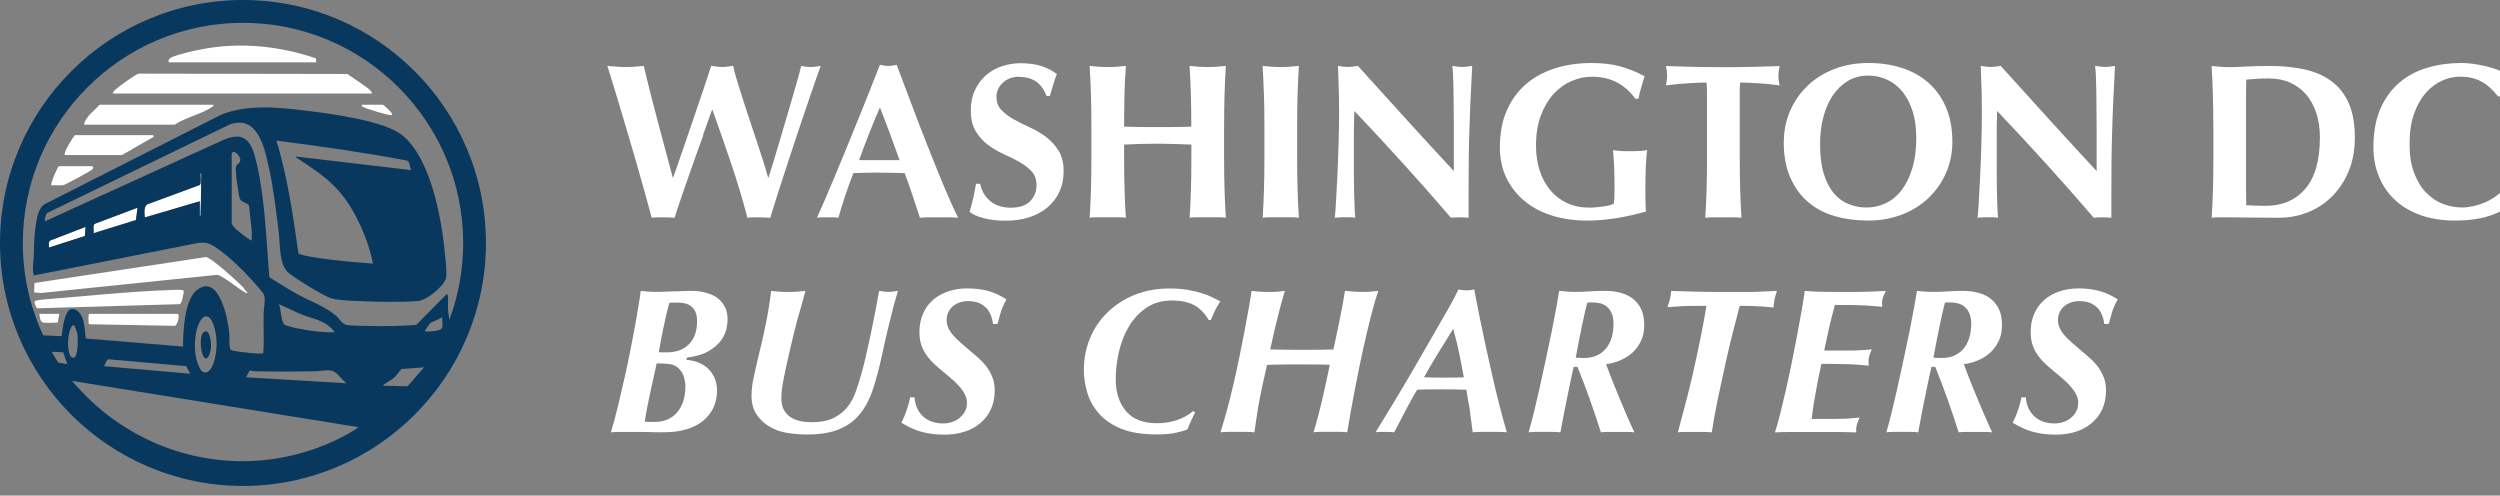 <?xml version="1.0" encoding="UTF-8"?>
<svg id="Layer_1" data-name="Layer 1" xmlns="http://www.w3.org/2000/svg" viewBox="0 0 346.03 68.6">
  <rect x="0" y="0" width="346.03" height="68.6" fill="#808080" stroke="none"/>
  <defs>
    <style>
      .cls-1 {
        fill: #08385e;
      }

      .cls-2 {
        fill: #fff;
      }
    </style>
  </defs>
  <g>
    <path class="cls-2" d="M97.34,18.71c-.47,1.3-.94,2.62-1.42,3.96-.48,1.35-.94,2.67-1.39,3.98-.45,1.31-.84,2.47-1.16,3.49-.47-.04-.99-.06-1.56-.06h-.8c-.27,0-.53.02-.8.06-.22-.84-.52-1.92-.89-3.24-.37-1.33-.76-2.73-1.19-4.22s-.87-2.99-1.32-4.51c-.45-1.52-.87-2.91-1.25-4.18-.39-1.26-.71-2.34-.98-3.23-.27-.89-.44-1.43-.52-1.64.45.04.89.08,1.32.11.43.03.85.05,1.25.05s.82-.02,1.24-.05c.42-.03.83-.07,1.24-.11.31,1.31.63,2.65.98,4.02.35,1.38.7,2.73,1.06,4.07.36,1.34.7,2.63,1.04,3.89.34,1.25.65,2.41.93,3.47h.06c.45-1.28.93-2.68,1.45-4.18s1.02-2.97,1.51-4.41c.49-1.44.94-2.76,1.35-3.98.41-1.21.72-2.18.95-2.89.26.04.52.08.76.11s.5.05.76.05.52-.02.76-.05c.24-.03.5-.07.76-.11.08.45.23,1.05.46,1.81.22.75.48,1.59.78,2.51.3.92.61,1.89.95,2.91.34,1.02.67,2.03,1.01,3.03.34,1,.65,1.95.93,2.85.29.9.52,1.68.7,2.36h.06c.41-1.28.84-2.7,1.3-4.25.46-1.55.9-3.05,1.33-4.5.43-1.45.82-2.77,1.16-3.98.35-1.2.59-2.11.73-2.72.51.1.94.15,1.29.15.22,0,.45-.02.69-.05.23-.03.47-.07.72-.11-.14.39-.37,1.02-.67,1.9-.31.88-.66,1.91-1.07,3.11-.41,1.19-.85,2.49-1.32,3.9-.47,1.41-.94,2.83-1.41,4.25-.47,1.43-.92,2.83-1.36,4.19-.44,1.37-.82,2.59-1.15,3.67-.47-.04-.99-.06-1.56-.06h-.8c-.27,0-.53.02-.8.06-.65-2.49-1.39-4.96-2.22-7.42-.83-2.46-1.7-4.96-2.62-7.51h-.06c-.37,1.04-.79,2.21-1.25,3.5Z"/>
    <path class="cls-2" d="M132.62,30.14c-.49-.04-.95-.06-1.39-.06h-2.6c-.44,0-.87.02-1.3.06-.33-1-.66-2.02-1.01-3.06-.35-1.04-.71-2.08-1.1-3.12-.65-.02-1.31-.04-1.96-.05-.65-.01-1.31-.02-1.96-.02-.53,0-1.06,0-1.59.02-.53.01-1.06.03-1.59.05-.41,1.04-.79,2.08-1.13,3.12-.35,1.04-.66,2.06-.95,3.06-.24-.04-.48-.06-.72-.06h-1.45c-.24,0-.51.02-.8.06.24-.53.57-1.26.98-2.2.41-.94.86-2,1.35-3.18.49-1.18,1.01-2.45,1.58-3.81.56-1.36,1.12-2.73,1.68-4.12.56-1.39,1.11-2.75,1.65-4.1.54-1.35,1.03-2.6,1.48-3.76.2.04.4.08.58.11s.38.05.58.05.4-.02.58-.05c.18-.03.38-.07.58-.11.65,1.73,1.35,3.59,2.1,5.57.74,1.98,1.49,3.92,2.25,5.83.75,1.91,1.49,3.72,2.2,5.43.71,1.71,1.37,3.16,1.96,4.34ZM121.79,14.87c-.53,1.22-1.03,2.43-1.5,3.63-.47,1.19-.93,2.41-1.38,3.66h5.6c-.45-1.24-.89-2.46-1.33-3.66-.44-1.19-.9-2.4-1.39-3.63Z"/>
    <path class="cls-2" d="M141.1,10.62c-.94,0-1.7.28-2.29.83-.59.55-.89,1.19-.89,1.93s.23,1.37.69,1.85c.46.48,1.03.91,1.73,1.3.69.39,1.44.76,2.23,1.12.8.36,1.54.8,2.23,1.32.69.52,1.27,1.15,1.73,1.9.46.74.69,1.7.69,2.86,0,1.02-.19,1.95-.58,2.8-.39.85-.94,1.57-1.65,2.17-.71.6-1.57,1.06-2.55,1.38-.99.32-2.1.47-3.32.47-1.1,0-2.09-.12-2.95-.35-.87-.23-1.53-.52-1.97-.87.2-.71.38-1.37.52-1.96.14-.59.26-1.23.37-1.93h.58c.08.45.23.87.46,1.27.22.4.51.75.86,1.06.35.31.76.55,1.25.72.49.17,1.04.26,1.65.26,1.22,0,2.13-.31,2.71-.92s.87-1.35.87-2.2c0-.77-.22-1.41-.67-1.9-.45-.49-1.01-.92-1.68-1.3-.67-.38-1.41-.74-2.2-1.1-.8-.36-1.53-.79-2.2-1.3-.67-.51-1.23-1.14-1.68-1.88-.45-.74-.67-1.7-.67-2.86,0-1.06.19-2,.57-2.81.38-.82.88-1.5,1.51-2.05.63-.55,1.36-.97,2.19-1.25.83-.29,1.7-.43,2.62-.43,1.1,0,2.07.13,2.89.4.83.27,1.53.63,2.13,1.1-.18.47-.34.92-.47,1.36-.13.44-.3.99-.5,1.67h-.46c-.65-1.75-1.89-2.63-3.7-2.63Z"/>
    <path class="cls-2" d="M162.58,19.94c-.78-.03-1.55-.05-2.33-.05s-1.55.01-2.33.03c-.78.02-1.55.05-2.33.09v1.74c0,1.69.02,3.2.06,4.51.04,1.32.1,2.61.18,3.87-.35-.04-.72-.06-1.13-.06h-2.75c-.41,0-.79.02-1.13.06.08-1.26.14-2.55.18-3.87.04-1.32.06-2.82.06-4.51v-4.16c0-1.69-.02-3.2-.06-4.51-.04-1.32-.1-2.64-.18-3.96.35.04.72.08,1.13.11.41.03.87.05,1.38.05s.97-.02,1.38-.05c.41-.03.79-.07,1.13-.11-.1,1.33-.17,2.64-.2,3.93-.03,1.3-.05,2.79-.05,4.48.53.02,1.17.04,1.91.05.74.01,1.67.01,2.77.01s2,0,2.69-.01c.69-.01,1.34-.03,1.93-.05,0-1.69-.02-3.19-.06-4.48-.04-1.3-.1-2.61-.18-3.93.35.04.72.08,1.13.11.41.03.87.05,1.38.05s.97-.02,1.38-.05c.41-.03.79-.07,1.13-.11-.08,1.33-.14,2.65-.18,3.96-.04,1.32-.06,2.82-.06,4.51v4.16c0,1.69.02,3.2.06,4.51.04,1.32.1,2.61.18,3.87-.35-.04-.72-.06-1.13-.06h-2.75c-.41,0-.79.02-1.13.06.08-1.26.14-2.55.18-3.87.04-1.32.06-2.82.06-4.51v-1.74c-.78-.02-1.55-.05-2.33-.08Z"/>
    <path class="cls-2" d="M174.94,13.08c-.04-1.32-.1-2.64-.18-3.96.35.04.72.08,1.13.11.41.03.87.05,1.38.05s.97-.02,1.38-.05c.41-.03.79-.07,1.13-.11-.08,1.33-.14,2.65-.18,3.96-.04,1.32-.06,2.82-.06,4.51v4.16c0,1.69.02,3.2.06,4.51.04,1.32.1,2.61.18,3.87-.35-.04-.72-.06-1.13-.06h-2.75c-.41,0-.79.02-1.13.06.08-1.26.14-2.55.18-3.87.04-1.32.06-2.82.06-4.51v-4.16c0-1.69-.02-3.2-.06-4.51Z"/>
    <path class="cls-2" d="M185.34,15.21c0-1.41-.02-2.59-.06-3.55-.04-.96-.07-1.81-.09-2.54.57.1,1.03.15,1.38.15s.81-.05,1.38-.15c2.22,2.47,4.42,4.9,6.59,7.28,2.17,2.39,4.4,4.81,6.69,7.28v-5.63c0-1,0-1.98-.02-2.95-.01-.97-.02-1.86-.03-2.68-.01-.82-.03-1.52-.06-2.11-.03-.59-.07-.99-.11-1.19.57.1,1.03.15,1.38.15s.81-.05,1.38-.15c-.1,1.86-.18,3.53-.25,5.03-.06,1.5-.11,2.91-.15,4.24-.04,1.33-.07,2.64-.08,3.93-.01,1.3-.02,2.68-.02,4.15v3.67c-.41-.04-.83-.06-1.25-.06s-.85.02-1.19.06c-4.2-4.9-8.66-9.82-13.37-14.78-.02.59-.04,1.18-.05,1.77-.01.59-.02,1.19-.02,1.81v3.55c0,1.22,0,2.26.02,3.12,0,.86.03,1.58.05,2.17.02.59.04,1.08.06,1.45.02.38.04.68.06.9-.24-.04-.49-.06-.73-.06h-.7c-.47,0-.94.02-1.41.06.04-.16.09-.74.15-1.74.06-1,.13-2.22.2-3.66s.13-3,.18-4.68c.05-1.68.08-3.3.08-4.85Z"/>
    <path class="cls-2" d="M223.89,11.46c-.98-.56-2.17-.84-3.58-.84-.94,0-1.87.2-2.8.6-.93.4-1.75.99-2.48,1.79-.72.8-1.31,1.79-1.76,2.98-.45,1.19-.67,2.6-.67,4.21,0,1.22.17,2.36.51,3.4s.82,1.94,1.45,2.71c.63.76,1.41,1.36,2.33,1.79s1.97.64,3.15.64c.27,0,.57-.02.9-.05.34-.03.66-.07.98-.11.32-.04.61-.1.87-.17.27-.07.46-.15.58-.23.04-.25.07-.55.08-.92,0-.37.02-.78.02-1.22,0-1.65-.03-2.87-.09-3.66-.06-.79-.1-1.32-.12-1.61.2.04.47.08.81.11.34.03.82.05,1.45.05.73,0,1.28-.02,1.64-.05.36-.03.64-.07.84-.11-.04.16-.08.43-.11.8-.03.37-.06.79-.08,1.27-.02.48-.04.99-.05,1.53s-.02,1.06-.02,1.54v1.01c0,.51,0,.98.02,1.42.01.44.04.75.08.93-1.35.39-2.71.69-4.08.92-1.38.22-2.74.34-4.08.34-1.75,0-3.37-.23-4.85-.69-1.48-.46-2.75-1.13-3.82-2.02-1.07-.89-1.91-1.96-2.51-3.21-.6-1.25-.9-2.67-.9-4.24,0-1.94.32-3.64.96-5.09.64-1.46,1.53-2.67,2.66-3.64,1.13-.97,2.47-1.7,4.02-2.19,1.55-.49,3.22-.73,5.02-.73,1.55,0,2.89.16,4.02.47,1.13.32,2.25.77,3.35,1.36-.16.53-.32,1.05-.47,1.56-.15.51-.28,1.03-.38,1.56h-.43c-.65-.92-1.47-1.66-2.45-2.22Z"/>
    <path class="cls-2" d="M236.27,12.49c-.01-.49-.04-.85-.08-1.07-.31,0-.68.01-1.13.03-.45.02-.93.05-1.44.08-.51.03-1.03.07-1.56.12-.53.05-1.02.11-1.47.17.04-.22.08-.45.11-.67.03-.22.05-.45.05-.67s-.02-.45-.05-.67c-.03-.22-.07-.45-.11-.67.69.02,1.32.04,1.88.06.56.02,1.13.04,1.71.05.58.01,1.21.02,1.9.03.68.01,1.5.02,2.46.02s1.78,0,2.46-.02c.68-.01,1.31-.02,1.88-.03.57-.01,1.13-.03,1.67-.05.54-.02,1.13-.04,1.76-.06-.04.22-.08.45-.11.67-.03.22-.05.45-.05.67s.01.45.05.67c.03.22.07.45.11.67-.41-.06-.87-.12-1.38-.17-.51-.05-1.01-.09-1.51-.12-.5-.03-.97-.06-1.42-.08-.45-.02-.83-.03-1.13-.03-.02.1-.04.24-.05.43s-.02.4-.02.64v9.27c0,1.69.02,3.2.06,4.51s.1,2.61.18,3.87c-.35-.04-.72-.06-1.13-.06h-2.75c-.41,0-.79.02-1.13.06.08-1.26.14-2.55.18-3.87.04-1.32.06-2.82.06-4.51v-7.65c0-.59,0-1.13-.02-1.62Z"/>
    <path class="cls-2" d="M246.9,19.68c0-1.51.28-2.93.84-4.25.56-1.33,1.35-2.49,2.37-3.49,1.02-1,2.25-1.78,3.7-2.36,1.45-.57,3.06-.86,4.83-.86,1.63,0,3.15.22,4.56.67,1.41.45,2.63,1.12,3.67,2.02,1.04.9,1.86,2.03,2.46,3.41s.9,2.98.9,4.82c0,1.53-.29,2.96-.87,4.28-.58,1.33-1.39,2.48-2.42,3.47-1.03.99-2.26,1.76-3.69,2.31-1.43.55-3,.83-4.71.83-1.61,0-3.13-.2-4.54-.6-1.42-.4-2.65-1.04-3.7-1.93-1.05-.89-1.88-2.02-2.49-3.4s-.92-3.02-.92-4.94ZM265.23,19c0-1.33-.16-2.51-.49-3.56-.33-1.05-.78-1.94-1.36-2.68-.58-.73-1.28-1.3-2.11-1.7-.83-.4-1.73-.6-2.71-.6-1.04,0-1.97.25-2.8.75-.83.5-1.53,1.18-2.1,2.03-.57.86-1,1.86-1.3,3.01-.3,1.15-.44,2.38-.44,3.69,0,1.63.17,3.01.52,4.13.35,1.12.82,2.02,1.41,2.71s1.27,1.18,2.05,1.48c.77.31,1.59.46,2.45.46.92,0,1.79-.19,2.63-.58.84-.39,1.56-.98,2.19-1.77.62-.8,1.12-1.81,1.5-3.03.38-1.22.57-2.67.57-4.34Z"/>
    <path class="cls-2" d="M274.31,15.21c0-1.41-.02-2.59-.06-3.55-.04-.96-.07-1.81-.09-2.54.57.1,1.03.15,1.38.15s.81-.05,1.38-.15c2.22,2.47,4.42,4.9,6.59,7.28,2.17,2.39,4.4,4.81,6.69,7.28v-5.63c0-1,0-1.98-.02-2.95-.01-.97-.02-1.86-.03-2.68-.01-.82-.03-1.52-.06-2.11-.03-.59-.07-.99-.11-1.19.57.1,1.03.15,1.38.15s.81-.05,1.38-.15c-.1,1.86-.18,3.53-.25,5.03s-.11,2.91-.15,4.24-.07,2.64-.08,3.93c-.01,1.3-.02,2.68-.02,4.15v3.67c-.41-.04-.83-.06-1.25-.06s-.85.02-1.19.06c-4.2-4.9-8.66-9.82-13.37-14.78-.02.59-.04,1.18-.05,1.77-.01.59-.01,1.19-.01,1.81v3.55c0,1.22,0,2.26.01,3.12.01.86.03,1.58.05,2.17.02.59.04,1.08.06,1.45.02.38.04.68.06.9-.24-.04-.49-.06-.73-.06h-.7c-.47,0-.94.02-1.41.06.04-.16.09-.74.15-1.74.06-1,.13-2.22.2-3.66s.13-3,.18-4.68c.05-1.68.08-3.3.08-4.85Z"/>
    <path class="cls-2" d="M306.35,17.6c0-1.69-.02-3.2-.06-4.51-.04-1.32-.1-2.64-.18-3.96.35.04.72.08,1.13.11.41.03.87.05,1.38.05.67,0,1.43-.03,2.26-.08.84-.05,1.93-.08,3.27-.08,1.75,0,3.35.16,4.79.47,1.44.32,2.68.85,3.72,1.61,1.04.75,1.85,1.77,2.42,3.04.57,1.28.86,2.88.86,4.82,0,1.69-.28,3.22-.84,4.59-.56,1.37-1.33,2.53-2.29,3.5-.97.97-2.09,1.71-3.37,2.22-1.27.51-2.64.76-4.08.76-1.53,0-2.84-.01-3.92-.03-1.08-.02-2.02-.03-2.81-.03h-1.38c-.41,0-.79.02-1.13.06.08-1.26.14-2.55.18-3.87.04-1.32.06-2.82.06-4.51v-4.16ZM310.88,23.99v1.84c0,.59,0,1.13.01,1.62s.02.81.02.95c.31.02.67.04,1.1.06s.96.03,1.59.03c2.3,0,4.13-.79,5.48-2.36,1.35-1.57,2.02-3.95,2.02-7.13,0-1.26-.17-2.4-.51-3.4-.34-1-.81-1.85-1.42-2.55s-1.35-1.24-2.2-1.62c-.86-.38-1.82-.57-2.88-.57-.73,0-1.33.02-1.79.05s-.92.07-1.39.11c0,.14,0,.46-.02.95-.01.49-.01,1.04-.01,1.65v10.37Z"/>
    <path class="cls-2" d="M346.28,27.98c-.12.44-.2.87-.24,1.3-1.65.84-3.73,1.25-6.24,1.25-1.77,0-3.36-.25-4.76-.75-1.4-.5-2.58-1.2-3.55-2.11-.97-.91-1.71-1.98-2.22-3.23-.51-1.24-.76-2.59-.76-4.04,0-2.12.33-3.92.99-5.4.66-1.48,1.55-2.68,2.66-3.61,1.11-.93,2.4-1.61,3.87-2.03,1.47-.43,3.01-.64,4.62-.64.53,0,1.09.04,1.68.12.59.08,1.16.19,1.71.32.55.13,1.08.29,1.58.47.5.18.92.38,1.27.58-.2.51-.36,1.02-.47,1.55-.11.52-.19,1.05-.23,1.58h-.43c-.78-.98-1.57-1.68-2.39-2.1-.82-.42-1.77-.63-2.88-.63-.82,0-1.64.18-2.46.55-.83.37-1.58.93-2.25,1.68-.67.75-1.22,1.72-1.64,2.89-.42,1.17-.63,2.58-.63,4.21s.21,2.91.64,4.02.98,2.02,1.67,2.72c.68.7,1.46,1.22,2.33,1.55.87.33,1.74.49,2.62.49.49,0,.99-.06,1.5-.17.51-.11,1.01-.27,1.5-.46.49-.19.95-.43,1.39-.72.44-.29.82-.6,1.15-.95l.4.24c-.16.43-.31.86-.43,1.3Z"/>
  </g>
  <g>
    <path class="cls-2" d="M51.51,12.95H15.61c0-.27.31-.5.5-.66.43-.38,2.66-2.02,3.1-2.1l28.88.05c.66.49,1.37.91,2.03,1.4.47.35,1.2.75,1.4,1.31Z"/>
    <path class="cls-2" d="M34.28,40.57c-.2.04-.31-.06-.46-.15-.76-.42-3.11-2.36-3.79-2.38l-24.42,2.52-.89-.1.05-1.29,23.71-3.59c.14-.02.22.07.33.12.91.43,4.03,3.2,4.8,4.03l.66.83Z"/>
    <g>
      <path class="cls-2" d="M24.61,43.44h-12.26c-.13,0-.16,1.14-.02,1.44l11.84.22c.42-.04.76-1.56.44-1.66Z"/>
      <path class="cls-2" d="M25.4,40.23c-.13-.18-1.25-.11-1.55-.1-5.77.2-12.09.86-17.9,1.33-.19.02-1.05.13-1.11.21-.2.19.24,1,.34,1l19.64-.57c.44-.13.51-1.32.62-1.7l-.04-.16Z"/>
    </g>
    <path class="cls-2" d="M29.53,14.5c.05.23-.11.26-.26.35-1.36.93-3.68,1.44-5.1,2.41h-12.54c.19-1.12,1.43-1.92,2.15-2.76h15.74Z"/>
    <path class="cls-2" d="M23.34,8.64c-.05-.42.09-.55.44-.72.91-.43,3.23-.93,4.29-1.13,5.25-.98,10.62-.42,15.64,1.28l.07.56h-20.44Z"/>
    <path class="cls-2" d="M8.98,21.46c-.27-.27,1.1-2.44,1.38-2.76h10.83l.11.22-4.42,2.54h-7.9Z"/>
    <path class="cls-2" d="M7.11,25.65c-.17-.16.75-2.38,1.05-2.65h4.64l.12.22c-.05.13-.12.23-.24.31-.31.23-3.74,2.11-3.96,2.11h-1.6Z"/>
    <path class="cls-2" d="M8.21,43.44l-.21,1.17c-.11.08-1.7.09-1.95.05-.53-.06-.54-.77-.6-1.22h2.76Z"/>
    <path class="cls-2" d="M53,14.5c.17.05,1.23,1.06,1.27,1.27.02.19,0,.17-.17.17-.5,0-3.27-.85-3.76-1.1-.16-.08-.31-.1-.27-.34h2.93Z"/>
    <path class="cls-2" d="M27.65,27.86l-7.47,2.2c-.21.05-.13,0-.15-.15-.06-.47-.11-1.39.36-1.63l7.26-2.68c.2-.19.1-.9.11-1.22,0-.13-.08-.41.11-.38-.06,1.82-.03,3.65-.11,5.47,0,.14.08.41-.11.39v-1.99Z"/>
    <path class="cls-2" d="M19.03,28.75l-.22,1.71-5.86,1.82c.06-.38-.16-1.07.17-1.32l5.9-2.22Z"/>
    <path class="cls-2" d="M6.77,34.27c.03-.33-.13-.77.18-.98l4.9-1.89-.11,1.27-4.97,1.6Z"/>
  </g>
  <g>
    <path class="cls-2" d="M95.03,49.81c.57.04,1.11.16,1.62.36.51.2.96.48,1.35.85.39.36.7.81.92,1.33.22.53.33,1.12.33,1.79,0,.38-.05.78-.14,1.2-.1.42-.24.83-.44,1.23s-.47.78-.8,1.15c-.33.36-.73.69-1.19.97-.52.31-1.04.54-1.56.7-.53.16-1.03.27-1.5.33-.48.06-.92.09-1.32.1-.4,0-.74.01-1,.01-.17,0-.45,0-.85-.01-.39-.01-.81-.02-1.25-.03-.44,0-.85-.01-1.23-.01h-2.11c-.43,0-.86.02-1.3.06.34-1.15.68-2.39,1-3.73.32-1.34.63-2.67.93-4.01.3-1.34.57-2.64.82-3.91.25-1.27.47-2.44.66-3.5.19-1.06.35-1.98.47-2.75.12-.77.21-1.33.24-1.68.34.04.69.07,1.03.1.34.03.78.04,1.32.04.17,0,.46,0,.87-.03.41-.02.85-.03,1.3-.04.46,0,.89-.02,1.3-.04.41-.02.69-.03.85-.03.17,0,.42,0,.76.01.33,0,.7.05,1.1.13.4.08.81.2,1.22.36.41.16.78.39,1.12.69.33.3.61.67.83,1.12.22.45.33,1.01.33,1.68,0,.27-.05.66-.14,1.17-.1.52-.33,1.05-.7,1.6-.37.55-.94,1.07-1.71,1.53-.76.47-1.81.79-3.12.96v.29ZM94.88,53.57c0-.34-.06-.77-.19-1.29-.12-.52-.4-.96-.82-1.35-.36-.31-.76-.49-1.2-.54-.44-.06-1.03-.09-1.78-.09-.11.55-.25,1.19-.42,1.92-.16.73-.32,1.47-.49,2.22-.16.76-.31,1.48-.44,2.16-.13.69-.23,1.27-.29,1.75.13.02.26.03.39.04.12,0,.23.01.33.01h.63c.71,0,1.33-.12,1.86-.37.53-.25.98-.59,1.33-1.03.35-.44.62-.95.8-1.53.18-.58.27-1.22.27-1.91ZM96.49,44.51c0-.55-.08-1-.23-1.33-.15-.33-.36-.6-.62-.8s-.55-.33-.89-.4c-.33-.07-.68-.1-1.05-.1h-.52c-.1,0-.19,0-.27.01-.09,0-.18.02-.27.04-.15.55-.31,1.16-.46,1.82-.15.66-.29,1.3-.42,1.93-.12.63-.24,1.22-.34,1.76-.11.54-.19.98-.24,1.3.1.02.18.03.26.03h.86c1.32,0,2.35-.38,3.08-1.15.74-.76,1.1-1.81,1.1-3.12Z"/>
    <path class="cls-2" d="M106.72,40.27c.32.04.7.07,1.12.1.42.03.83.04,1.23.04.44,0,.87-.01,1.29-.04.42-.03.79-.06,1.12-.1-.19.71-.38,1.4-.57,2.09-.19.69-.39,1.39-.6,2.09-.13.5-.29,1.12-.47,1.86-.18.75-.36,1.51-.54,2.29-.18.78-.35,1.52-.5,2.22-.15.7-.27,1.25-.34,1.65-.11.59-.2,1.08-.24,1.48-.05.39-.07.78-.07,1.16,0,.63.11,1.16.33,1.58.22.42.52.76.9,1.02.38.26.83.44,1.33.56.51.11,1.05.17,1.62.17,1.26,0,2.29-.2,3.08-.6.79-.4,1.43-.92,1.92-1.55.49-.63.86-1.33,1.13-2.11.27-.77.51-1.53.72-2.28.17-.57.38-1.37.62-2.39.24-1.02.48-2.1.72-3.24.24-1.14.46-2.25.67-3.34.21-1.09.37-1.98.49-2.67.23.04.45.07.67.1.22.03.43.04.64.04.38,0,.81-.05,1.29-.14-.17.57-.36,1.24-.56,1.99s-.4,1.54-.6,2.36-.4,1.65-.59,2.49c-.19.84-.36,1.62-.52,2.35-.34,1.57-.73,3.01-1.15,4.33-.42,1.32-1,2.45-1.73,3.4-.74.95-1.7,1.68-2.88,2.19-1.18.52-2.71.77-4.58.77-.86,0-1.74-.07-2.65-.21-.91-.14-1.73-.42-2.46-.85-.74-.42-1.34-.98-1.82-1.68-.48-.7-.72-1.57-.72-2.62,0-.73.09-1.51.26-2.35.17-.84.4-1.86.69-3.07.38-1.51.73-3.02,1.03-4.53.31-1.51.55-3.04.74-4.59Z"/>
    <path class="cls-2" d="M136.44,42.58c-.55-.6-1.38-.9-2.46-.9-.48,0-.9.08-1.28.23-.37.15-.68.35-.93.59-.25.24-.43.52-.56.83-.12.31-.19.63-.19.96,0,.36.07.71.22,1.05.14.33.35.67.63,1,.28.33.63.69,1.05,1.06.42.37.91.79,1.46,1.25.44.36.86.73,1.26,1.1.4.37.75.77,1.05,1.2.3.43.53.9.72,1.4.18.51.27,1.07.27,1.7,0,1.01-.19,1.9-.56,2.67-.37.76-.88,1.4-1.52,1.92-.64.52-1.38.9-2.22,1.15-.84.25-1.72.37-2.64.37-1.15,0-2.19-.12-3.12-.37-.94-.25-1.89-.68-2.87-1.29.31-.57.56-1.17.77-1.81.21-.63.36-1.19.46-1.69h.6c.08,1.09.47,1.96,1.17,2.62.71.66,1.63.99,2.78.99.42,0,.83-.06,1.22-.19.39-.12.74-.31,1.05-.56.31-.25.55-.54.75-.89.19-.34.29-.74.29-1.2,0-.38-.08-.74-.24-1.09-.16-.34-.38-.68-.66-1.02-.28-.33-.6-.66-.96-.99-.36-.32-.75-.66-1.17-1-.5-.4-.96-.8-1.39-1.19-.43-.39-.81-.81-1.13-1.25-.33-.44-.58-.93-.76-1.46-.18-.53-.27-1.14-.27-1.81,0-.97.17-1.84.52-2.59.34-.75.81-1.38,1.4-1.89.59-.51,1.29-.89,2.11-1.16.81-.27,1.68-.4,2.59-.4,1.03,0,1.98.11,2.84.34.86.23,1.72.62,2.58,1.17-.38.71-.65,1.32-.8,1.85-.15.53-.3,1.05-.43,1.56h-.63c-.1-.92-.42-1.68-.97-2.28Z"/>
    <path class="cls-2" d="M165.22,42.21c-.81-.41-1.79-.62-2.94-.62-1.43,0-2.65.34-3.64,1.03-.99.69-1.8,1.56-2.42,2.62-.62,1.06-1.07,2.23-1.36,3.51-.29,1.28-.43,2.52-.43,3.73,0,1.85.48,3.33,1.43,4.44.95,1.11,2.38,1.66,4.27,1.66.92,0,1.81-.13,2.67-.4.86-.27,1.64-.7,2.35-1.29l.26.2c-.21.42-.4.81-.56,1.16s-.33.75-.5,1.19c-.61.23-1.24.4-1.88.52-.64.11-1.46.17-2.45.17-1.95,0-3.57-.27-4.86-.8-1.29-.53-2.32-1.24-3.08-2.12-.76-.88-1.3-1.85-1.6-2.91-.31-1.06-.46-2.1-.46-3.11,0-1.57.29-3.03.86-4.4.57-1.37,1.38-2.56,2.44-3.58,1.05-1.02,2.3-1.82,3.75-2.41,1.45-.58,3.05-.87,4.79-.87.94,0,1.78.06,2.52.19s1.4.28,1.98.46c.57.18,1.07.38,1.49.59.42.21.77.39,1.06.54-.31.44-.57.9-.79,1.38-.22.48-.4.88-.53,1.2h-.29c-.57-.97-1.27-1.67-2.08-2.08Z"/>
    <path class="cls-2" d="M173.23,40.27c.34.04.71.07,1.09.1.38.03.8.04,1.26.04.5,0,.93-.01,1.29-.04.36-.03.69-.06.97-.1-.23.75-.45,1.53-.67,2.36-.22.83-.42,1.63-.6,2.39-.18.76-.34,1.45-.47,2.05-.13.6-.23,1.04-.29,1.3.67.02,1.46.03,2.36.04.91,0,1.8.01,2.68.01.61,0,1.23,0,1.85-.01.62,0,1.24-.02,1.85-.04.08-.32.19-.82.33-1.49.14-.67.3-1.39.46-2.18.16-.78.31-1.57.46-2.36.14-.79.26-1.49.36-2.08.32.04.71.07,1.16.1.45.03.89.04,1.33.04s.83-.01,1.16-.04c.33-.03.65-.06.96-.1-.33.96-.66,2.13-1.02,3.51-.35,1.39-.72,2.92-1.09,4.61s-.74,3.51-1.12,5.46-.73,3.95-1.07,5.99c-.38-.04-.78-.06-1.19-.06h-2.39c-.38,0-.74.02-1.09.06.21-.67.41-1.35.59-2.03.18-.69.36-1.4.54-2.15.18-.74.36-1.54.54-2.38.18-.84.38-1.77.59-2.78-.44-.02-.96-.03-1.58-.04-.61,0-1.48-.01-2.61-.01h-1.49c-.67,0-1.21.01-1.63.03-.42.02-.88.03-1.38.03-.25,1.09-.45,2.01-.62,2.77-.16.75-.31,1.46-.43,2.12s-.24,1.34-.34,2.03c-.11.7-.23,1.5-.36,2.42-.38-.04-.79-.06-1.23-.06h-2.48c-.33,0-.66.02-.99.06.29-.88.58-1.88.89-3.01s.6-2.31.89-3.54c.29-1.23.56-2.48.82-3.74.26-1.26.5-2.47.72-3.63.22-1.16.42-2.22.59-3.2.17-.97.31-1.8.4-2.46Z"/>
    <path class="cls-2" d="M208.56,59.84c-.29-.04-.64-.06-1.07-.06h-2.68c-.38,0-.71.02-.97.06-.06-.38-.12-.87-.19-1.46-.07-.59-.16-1.27-.27-2.03-.02-.1-.05-.26-.1-.49-.05-.23-.09-.47-.13-.73-.04-.26-.08-.5-.11-.73-.04-.23-.07-.38-.09-.46-.55-.02-1.11-.03-1.68-.04-.56,0-1.22-.01-1.96-.01s-1.34,0-1.78.01c-.44,0-.9.02-1.38.04-.38.63-.83,1.42-1.33,2.36-.51.95-1.12,2.13-1.85,3.54-.29-.04-.7-.06-1.23-.06h-.75c-.23,0-.43.02-.6.06.94-1.53,1.88-3.09,2.84-4.67.96-1.59,1.9-3.19,2.84-4.81.69-1.2,1.28-2.24,1.78-3.09s.92-1.6,1.28-2.22c.35-.62.66-1.16.92-1.6.26-.45.49-.85.69-1.22.2-.36.39-.71.56-1.05.17-.33.36-.71.57-1.13.34.1.71.14,1.09.14.44,0,.8-.05,1.09-.14.02.13.1.56.24,1.28.14.72.32,1.62.54,2.72.22,1.1.48,2.33.77,3.68.3,1.36.61,2.75.93,4.18.32,1.43.66,2.84,1.02,4.21.35,1.38.69,2.62,1.02,3.73ZM197.1,52.22c.48.02.96.03,1.45.04.49.01.98.01,1.48.01.44,0,.88,0,1.33-.01.45,0,.86-.02,1.25-.04-.11-.63-.22-1.22-.33-1.76-.11-.54-.21-1.08-.32-1.6-.11-.53-.22-1.06-.36-1.59-.13-.53-.29-1.12-.46-1.75-.69,1.11-1.38,2.22-2.06,3.32-.69,1.11-1.35,2.24-1.98,3.38Z"/>
    <path class="cls-2" d="M217.82,50.79c-.21.9-.41,1.8-.59,2.69-.18.9-.35,1.75-.52,2.55-.16.8-.31,1.54-.43,2.21-.12.67-.23,1.2-.3,1.6-.33-.04-.68-.06-1.07-.06h-2.41c-.35,0-.66.02-.93.06.19-.63.42-1.49.69-2.57.27-1.08.54-2.26.83-3.54.29-1.28.58-2.6.87-3.97.3-1.37.57-2.67.82-3.9.25-1.23.46-2.34.64-3.34.18-.99.31-1.75.39-2.26.32.04.69.07,1.09.1.4.03.82.04,1.26.04.61,0,1.23-.02,1.85-.07.62-.05,1.33-.07,2.13-.07s1.51.09,2.18.27c.67.18,1.25.46,1.73.85s.86.87,1.13,1.46c.27.59.4,1.31.4,2.15s-.14,1.52-.43,2.15c-.29.63-.67,1.17-1.15,1.62-.48.45-1.04.81-1.68,1.09-.64.28-1.31.46-2.02.56.11.31.27.72.47,1.25.2.53.42,1.09.67,1.71.25.61.51,1.25.79,1.92.28.67.54,1.3.8,1.89.26.59.49,1.13.7,1.6.21.48.37.83.49,1.06-.38-.04-.77-.06-1.16-.06h-2.48c-.36,0-.7.02-1,.06-.48-1.51-.98-3.02-1.52-4.53-.53-1.51-1.11-3.02-1.72-4.53h-.54ZM218.08,49.5c.21.02.42.03.62.04.2.01.39.01.56.01.69,0,1.29-.12,1.81-.37.52-.25.94-.59,1.28-1.02.33-.43.58-.93.74-1.5.16-.57.24-1.18.24-1.83,0-.61-.09-1.11-.27-1.5s-.42-.7-.7-.92c-.29-.22-.6-.37-.95-.44-.34-.08-.68-.11-1-.11h-.34c-.15,0-.28,0-.37.03-.1.34-.21.79-.33,1.33-.12.54-.26,1.16-.4,1.83-.14.68-.29,1.4-.44,2.16-.15.76-.3,1.53-.43,2.29Z"/>
    <path class="cls-2" d="M231.32,40.27c1.15.04,2.3.07,3.45.1,1.16.03,2.36.04,3.63.04h3.35c.53,0,1.06,0,1.56-.03.51-.02.99-.04,1.45-.06.46-.02.86-.04,1.2-.06-.15.4-.26.75-.32,1.05-.06.3-.11.71-.17,1.25-.92-.1-1.76-.16-2.52-.19s-1.48-.04-2.15-.04c-.29,1.09-.59,2.25-.9,3.47-.32,1.22-.65,2.65-1.02,4.27-.36,1.66-.72,3.3-1.06,4.9-.34,1.6-.64,3.23-.89,4.87-.42-.04-.83-.06-1.23-.06h-2.39c-.39,0-.75.02-1.07.06.44-1.64.88-3.31,1.32-5,.44-1.69.84-3.41,1.2-5.14.27-1.22.52-2.44.76-3.65s.46-2.45.67-3.71h-1.49c-.69,0-1.33.01-1.92.04-.59.03-1.25.07-1.98.13.15-.44.27-.81.34-1.1.08-.3.13-.67.17-1.13Z"/>
    <path class="cls-2" d="M249.8,40.27c.86.08,1.84.12,2.94.13,1.1.01,2.16.01,3.2.01s1.92-.01,2.79-.04c.87-.03,1.63-.06,2.28-.1-.25.5-.4.89-.46,1.17-.06.29-.07.63-.03,1.03-.38-.04-.74-.07-1.09-.1-.34-.03-.76-.06-1.23-.09-.48-.03-1.05-.05-1.71-.06-.66,0-1.5-.01-2.51-.01-.33,1.15-.62,2.29-.87,3.44-.26,1.15-.46,2.1-.62,2.87h3.64c.4,0,.76,0,1.09-.03.32-.02.64-.04.95-.06.31-.02.61-.04.92-.06-.27.57-.42,1.01-.44,1.32-.03.31-.03.61-.01.92-.99-.11-2.07-.19-3.24-.21-1.17-.03-2.26-.04-3.3-.04-.27,1.26-.52,2.53-.76,3.8s-.43,2.55-.59,3.83h2.29c.48,0,.9,0,1.26-.01.36,0,.71-.02,1.03-.03.32,0,.65-.03.97-.06.32-.03.69-.06,1.09-.1-.25.57-.4,1-.44,1.29-.05.29-.05.54-.01.77-1.15-.04-2.21-.06-3.2-.06h-5.62c-.87,0-1.69.02-2.45.06.19-.55.42-1.34.67-2.36.26-1.02.53-2.16.82-3.41.29-1.25.57-2.56.85-3.93.28-1.37.53-2.67.77-3.93.24-1.25.45-2.4.63-3.45.18-1.05.31-1.88.39-2.49Z"/>
    <path class="cls-2" d="M267.34,50.79c-.21.9-.41,1.8-.59,2.69-.18.9-.35,1.75-.52,2.55-.16.8-.31,1.54-.43,2.21-.12.67-.23,1.2-.3,1.6-.33-.04-.68-.06-1.07-.06h-2.41c-.35,0-.66.02-.93.06.19-.63.42-1.49.69-2.57.27-1.08.54-2.26.83-3.54.29-1.28.58-2.6.87-3.97.3-1.37.57-2.67.82-3.9.25-1.23.46-2.34.64-3.34.18-.99.31-1.75.39-2.26.32.04.69.07,1.09.1.4.03.82.04,1.26.04.61,0,1.23-.02,1.85-.07.62-.05,1.33-.07,2.13-.07s1.51.09,2.18.27c.67.18,1.25.46,1.73.85s.86.87,1.13,1.46c.27.59.4,1.31.4,2.15s-.14,1.52-.43,2.15c-.29.63-.67,1.17-1.15,1.62-.48.45-1.04.81-1.68,1.09-.64.28-1.31.46-2.02.56.11.31.27.72.47,1.25.2.53.42,1.09.67,1.71.25.61.51,1.25.79,1.92.28.67.54,1.3.8,1.89.26.59.49,1.13.7,1.6.21.48.37.83.49,1.06-.38-.04-.77-.06-1.16-.06h-2.48c-.36,0-.7.02-1,.06-.48-1.51-.98-3.02-1.52-4.53-.53-1.51-1.11-3.02-1.72-4.53h-.54ZM267.59,49.5c.21.02.42.03.62.04.2.01.39.01.56.01.69,0,1.29-.12,1.81-.37.52-.25.94-.59,1.28-1.02.33-.43.58-.93.74-1.5.16-.57.24-1.18.24-1.83,0-.61-.09-1.11-.27-1.5s-.42-.7-.7-.92c-.29-.22-.6-.37-.95-.44-.34-.08-.68-.11-1-.11h-.34c-.15,0-.28,0-.37.03-.1.34-.21.79-.33,1.33-.12.54-.26,1.16-.4,1.83-.14.68-.29,1.4-.44,2.16-.15.76-.3,1.53-.43,2.29Z"/>
    <path class="cls-2" d="M290.26,42.58c-.55-.6-1.38-.9-2.46-.9-.48,0-.9.08-1.28.23-.37.15-.68.35-.93.59-.25.24-.44.52-.56.83-.12.31-.19.63-.19.96,0,.36.07.71.22,1.05.14.33.35.67.63,1,.28.33.63.69,1.05,1.06.42.37.91.79,1.46,1.25.44.36.86.73,1.26,1.1s.75.77,1.05,1.2c.3.43.53.9.72,1.4.18.51.27,1.07.27,1.7,0,1.01-.19,1.9-.56,2.67s-.88,1.4-1.52,1.92c-.64.52-1.38.9-2.22,1.15-.84.25-1.72.37-2.64.37-1.15,0-2.19-.12-3.12-.37-.94-.25-1.89-.68-2.87-1.29.31-.57.56-1.17.77-1.81.21-.63.36-1.19.46-1.69h.6c.08,1.09.47,1.96,1.17,2.62.71.66,1.63.99,2.78.99.42,0,.83-.06,1.22-.19.39-.12.74-.31,1.05-.56.31-.25.55-.54.74-.89.19-.34.29-.74.29-1.2,0-.38-.08-.74-.24-1.09-.16-.34-.38-.68-.66-1.02-.28-.33-.6-.66-.96-.99-.36-.32-.75-.66-1.17-1-.5-.4-.96-.8-1.39-1.19-.43-.39-.81-.81-1.13-1.25-.33-.44-.58-.93-.76-1.46-.18-.53-.27-1.14-.27-1.81,0-.97.17-1.84.52-2.59.34-.75.81-1.38,1.4-1.89.59-.51,1.29-.89,2.11-1.16.81-.27,1.68-.4,2.59-.4,1.03,0,1.98.11,2.84.34.86.23,1.72.62,2.58,1.17-.38.71-.65,1.32-.8,1.85-.15.53-.3,1.05-.43,1.56h-.63c-.1-.92-.42-1.68-.97-2.28Z"/>
  </g>
  <g>
    <path class="cls-1" d="M33.63,0C15.09,0,0,15.09,0,33.63s15.09,33.63,33.63,33.63,33.63-15.09,33.63-33.63S52.18,0,33.63,0ZM33.63,3.16c16.8,0,30.48,13.67,30.48,30.48,0,3.74-.68,7.32-1.92,10.64l-.18-1.33c-.06-.3.14-2.27-.17-2.26l-4.22,4.28c-2.25.16-4.56.21-6.83.14-.74-.02-2.09-.02-2.75-.12-.67-.1-1.01-.83-1.5-1.26-1.39-1.25-3.9-2.17-5.6-3.13-1.21-.68-2.39-1.44-3.57-2.17l-.11-.22c-.41-5.08-.57-10.45-1.69-15.43-.71-3.13-1.55-4.93-5.12-3.2L6.22,30.63c-.08-.08.09-1.06.33-1.16l25.22-12.23c3.88-1.42,4.85,3.2,5.45,5.96.64,2.91.99,5.96,1.36,8.91.21,1.67.02,4.37,1.27,5.58.69.67,5.12,3.37,6,3.61.83.23,2.59.33,3.5.36,2.47.11,6.11.21,8.51,0,1.19-.1,3.42-1.92,3.83-3.02.21-.55.03-2.02-.02-2.67-.42-5.08-1.86-13.84-5.96-17.23-2.38-1.97-9.58-2.95-12.78-3.35-3.98-.5-8.61-1.06-12.38.52L6.14,28.28c-.9.61-1.08,2.17-1.23,3.19-.2,1.33-.19,2.53-.23,3.85-.03.92-.27,1.86,0,2.81l22.82-4.52c1.31-.12,1.73.2,2.73.89,1.57,1.09,3.37,2.86,4.66,4.29.28.31,1.57,1.75,1.65,1.99.24.72-.04,1.86-.05,2.59-.03,1.83.07,3.66-.04,5.48-.13.19-1.57.02-1.88,0-.44-.04-2.44-.25-2.66-.44-.28-.72-.09-1.52-.16-2.26-.18-1.86-1.37-8.26-4.41-6.07-1.83,1.32-2.01,5.82-2,7.89l-13.46-1.12-.18-1.51-.05-.39c-.32-2.08-1.59-2.53-2.2-1.93-.66,1.02-.77,2.32-.91,3.51l-2.56-.11c-1.81-3.89-2.82-8.22-2.82-12.78C3.16,16.83,16.83,3.16,33.63,3.16ZM7.15,48.69l1.6.07.57,1.64-1.25-.21-.52-.81c-.14-.22-.26-.45-.39-.68ZM49.63,59.13c-.69.49-1.55.99-2.32,1.38-10.18,5.2-22.25,4.22-31.52-2.4-2.16-1.54-4.1-3.38-5.82-5.39l39.66,6.41ZM14.4,50.68l.46-.92.14-.03,10.77.95.55,1.05-11.93-1.05ZM27.15,45.97c.42-2.09,1.77-3.39,2.55-.55.41,1.5.37,3.27-.11,4.75-.21.64-.81,1.89-1.68,1.18-.21-.17-.57-1.08-.66-1.38-.35-1.2-.34-2.78-.09-4.01ZM43.4,51.4c.77-.01,1.61-.21,2.43-.12.76.09,1.5,1.35,2.15,1.77l-13.92-.83.51-.95c.3.04.56.12.86.12,2.61.06,5.35.05,7.96,0ZM38.59,42.12c1.08.42,2.1.98,3.18,1.41,1.67.66,3.43.85,4.56,2.46-1.16.03-2.32-.07-3.46-.24-.6-.08-3.26-.54-3.55-.87-.43-.49-.42-2.12-.72-2.76ZM10.14,49.52c-1,0-.91-3.99,0-4.53.24,0,.55,1.06.58,1.3.07.53.15,3.24-.58,3.23ZM52.95,53.38c.5-.45,1.16-.69,1.66-1.16.37-.35.61-.78.96-1.14l3.13-.24-2.29,2.63-3.46-.09ZM61.23,45.26c-.13.67-1.88.62-2.43.61-.05-.04.64-1.05.71-1.11.36-.28,1.3-.54,1.71-.88-.05.42.08.98,0,1.38ZM32.97,26.35c.07.38.12,1.03.33,1.33.25.35,1.07.43,1.18.81.1,1.59.47,3.2.35,4.78-.13.12-1.89-1.29-2.1-1.49-.19-.18-.66-.63-.66-.89v-9.61c.21-.75,1.38.37,1.16,1.04-.08.25-.48.51-.55.67-.18.44.18,2.74.29,3.35ZM27.65,29.85v-1.99l-7.47,2.2c-.21.05-.13,0-.15-.15-.06-.47-.11-1.39.36-1.63l7.26-2.68c.2-.19.1-.9.11-1.22,0-.13-.08-.41.11-.38-.06,1.82-.03,3.65-.11,5.47,0,.14.08.41-.11.39ZM13.14,30.97l5.9-2.22-.22,1.71-5.86,1.82c.06-.38-.16-1.07.17-1.32ZM11.85,31.4l-.11,1.27-4.97,1.6c.03-.33-.13-.77.18-.98l4.9-1.89ZM41.24,21.95c3.47,2.3,5.7,3.79,7.79,7.57,1.17,2.12,2.13,4.59,2.59,6.96-1.37-.13-2.76-.19-4.13-.35-1.66-.18-4.29-.45-5.84-.9-.14-.04-.27-.07-.35-.2-.74-5.24-1.5-10.5-3.04-15.57,6.04.78,12.08,1.63,18.06,2.76.48.18.33.93.61,1.33l-15.91-1.88c-.07.3.09.19.22.27Z"/>
    <path class="cls-1" d="M29.21,47.8c0-.48-.16-2.1-.81-1.92-.83.23-.65,2.21-.46,2.85.57,1.99,1.28.18,1.28-.94Z"/>
  </g>
</svg>